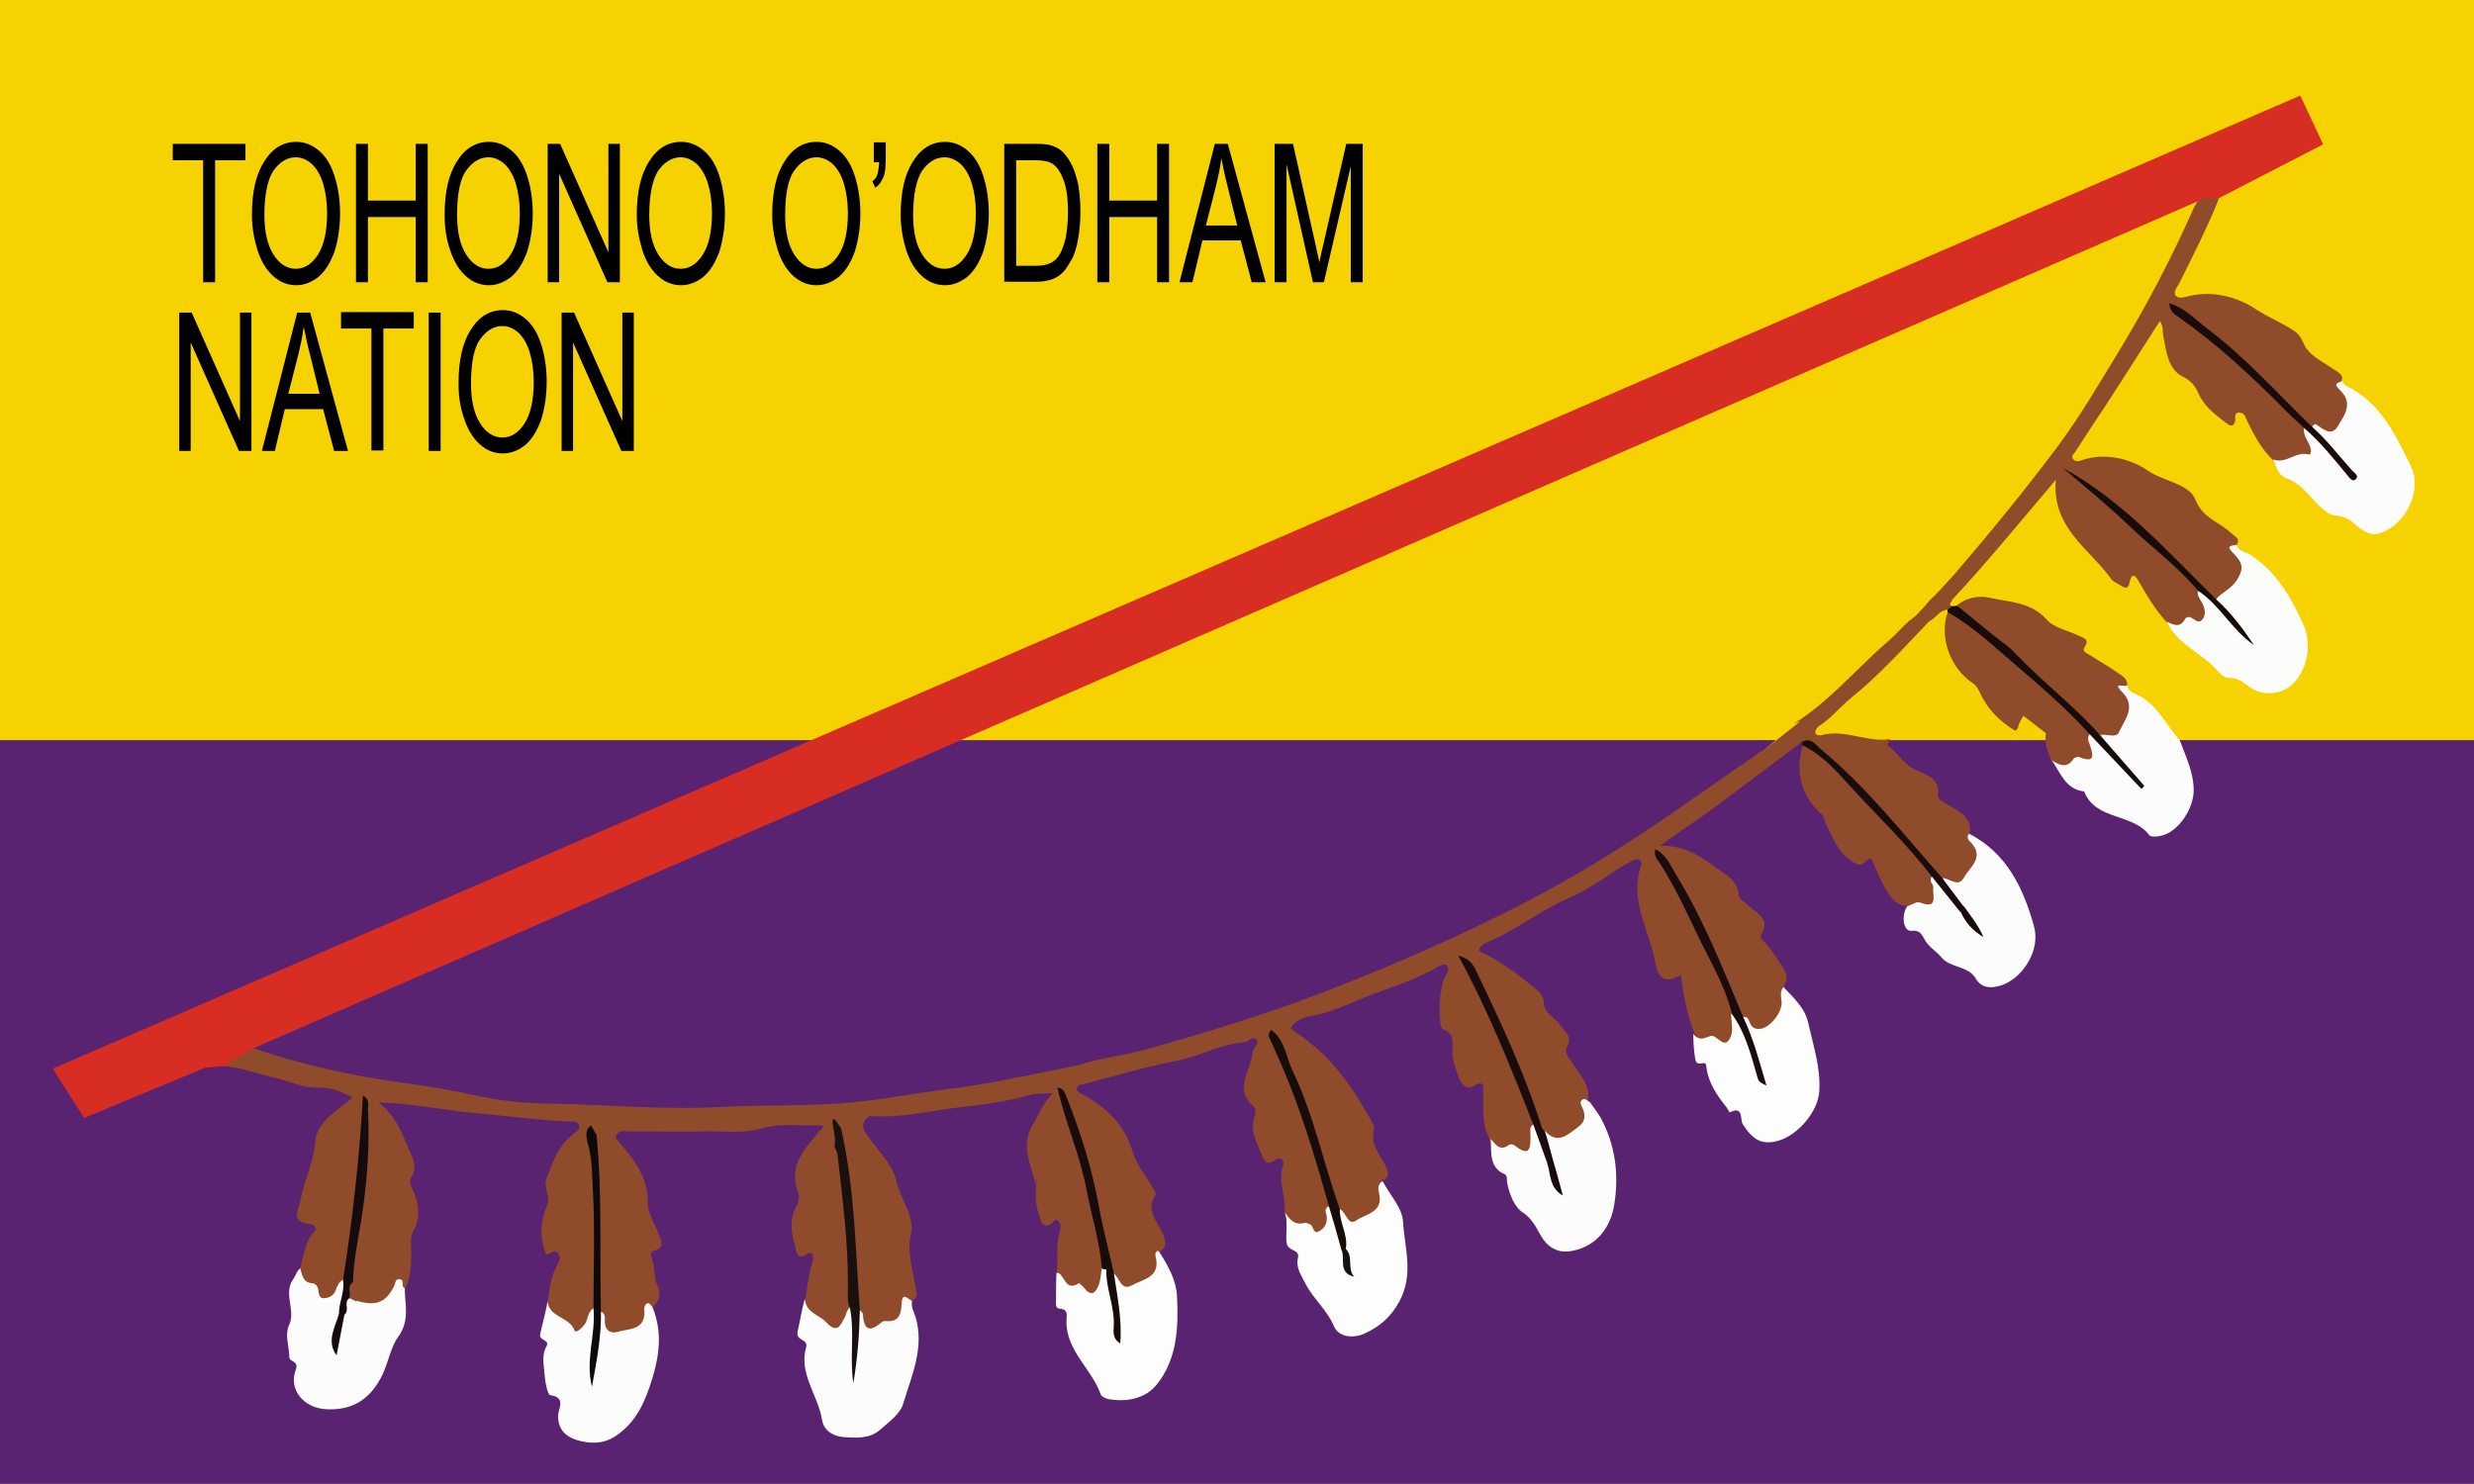 <?xml version="1.0" encoding="utf-8"?>
<!-- Generator: Adobe Illustrator 26.0.3, SVG Export Plug-In . SVG Version: 6.00 Build 0)  -->
<svg version="1.1" id="Layer_1" xmlns="http://www.w3.org/2000/svg" xmlns:xlink="http://www.w3.org/1999/xlink" x="0px" y="0px"
	 viewBox="0 0 496.9 298.1" style="enable-background:new 0 0 496.9 298.1;" xml:space="preserve">
<rect x="0" y="0" width="496.9" height="298.1" fill="#808080" stroke="none"/>
<style type="text/css">
	.st0{fill:#F6D200;}
	.st1{fill:#592371;}
	.st2{fill:#8F4B2A;}
	.st3{fill:#FCFCFC;}
	.st4{fill:#FCFDFA;}
	.st5{fill:#180C0A;}
	.st6{fill:#F5D100;}
	.st7{fill:#FDFDFC;}
	.st8{fill:#FCFDFC;}
	.st9{fill:#904B2B;}
	.st10{fill:#904B2A;}
	.st11{fill:#8F4B2B;}
	.st12{fill:#1A0C0A;}
	.st13{fill:#1B0C0C;}
	.st14{fill:#1A0C0C;}
	.st15{fill:#170C0A;}
	.st16{fill:#170C09;}
	.st17{fill:#1A110F;}
	.st18{fill:#150B0C;}
	.st19{fill:#0E0A0C;}
	.st20{fill:#121211;}
	.st21{fill:#D82D22;}
</style>
<rect x="-1.2" y="-3.2" transform="matrix(1 -2.211076e-03 2.211076e-03 1 -0.169 0.549)" class="st0" width="499.3" height="160.1"/>
<rect x="-2.5" y="148.7" class="st1" width="499.4" height="152.5"/>
<path class="st2" d="M442.4,39.3c1.2-0.9,2,0.6,3.3,0.5c-2.3,5.8-5.2,11.5-8,17.1c-0.4,0.8-1.3,1.7-0.7,2.5c0.6,0.7,1.7,0.3,2.6,0.1
	c4.8-1.2,9.8,0.2,13.3,2.5c2.5,1.7,5.4,2.8,7.9,4.5c1.5,1,1.7,2.5,2.5,3.6c1.4,1.8,3.7,2.9,5.6,4.2c0.8,0.6,2,1,1.3,2.4
	c-0.6,1,0.4,1.5,0.8,2.1c1.5,2.4,1,5.8-1.1,7.6c-1.9,1.6-3.7,0.2-5.6-0.1c-1.7-0.7-2.8-2.1-4-3.4c-7.1-7.2-14.4-14.2-22.7-20
	c9.4,6.7,17.8,14.6,25.6,23.2c0.2,0.4,0.2,0.8,0.3,1.2c0.4,1.4,1.5,2.8,0.2,4.3c-1.1,1.2-5.8,1.6-7.2,0.8c-2.3-2.2-3.7-4.9-5.1-7.7
	c-0.3-0.7-0.6-1.8-1.5-1.8c-1.4-0.1-0.8,1.1-1,1.8c-0.5,1.5-1.4,0.5-1.9,0.2c-2.1-1.6-4.3-3.3-5.4-5.8c-0.7-1.6-1.5-2.6-3.3-3.5
	c-2.9-1.5-3.2-5.1-3.8-8.1c-0.2-0.9,0.1-1.9-0.7-3c-3.7,5.8-7.4,11.6-11.1,17.3c-2,3-4,6-5.9,9c-0.3,0.4-0.8,0.8-0.5,1.3
	c0.4,0.7,1.1,0.6,1.7,0.4c4.8-1.7,10-0.3,13.3,2c3.2,2.2,8.4,2.7,9.6,5.8c1.5,3.8,4.7,4.5,7,6.6c0.5,0.4,1,0.8,1.4,1.2
	c0.4,0.5,0.2,0.9-0.1,1.4c-0.7,0.3-0.4,0.8-0.1,1.2c2.6,3.6,1.8,7.2-2.2,9.4c-0.5,0.3-1.1,0.6-1.7,0.7c-2.9-1-4-3.9-6.3-5.7
	c-5.1-4.1-9.4-9.2-14.5-13.4c-2.7-2.2-5.3-4.5-8.1-6.4c4.8,3.3,9.1,7.2,13.4,11.2c3.7,3.4,7.1,7.2,11.1,10.3c0.6,0.5,1.1,1.2,1.4,2
	c0.4,1.1,1,2.1,1.1,3.2c0.2,1.9-0.2,3.4-2.5,3.2c-1.9-0.1-3.9,2-5.7-0.3c-2.2-2.4-3.8-5.1-5.4-7.9c-0.6-1.1-1.5-2.4-2,0.1
	c-0.3,1.4-1,1-1.8,0.5c-0.6-0.4-1.4-0.7-1.8-1.2c-4.3-6.1-12-10.2-11.2-20c-7.3,8.6-13.9,16.7-21,24.3c-1,0.5-1.6,0.1-1.9-0.8
	c-0.1-1.7,1.1-2.9,2.1-4c7.4-8.6,14.6-17.4,21.4-26.5c4.3-5.8,7.9-12,11.7-18.2c5.8-9.5,11-19.4,15.5-29.6
	C441,41,441.9,39.5,442.4,39.3z"/>
<path class="st3" d="M456.6,92.3c2.5,1,4.5-1.7,7.1-1c0.7,0.2,0.5-1.2,0.1-2c-0.5-1.1-1.3-2.1-1-3.4c1.8-0.4,2.3,1.3,3.2,2.2
	c1.8,1.9,3.7,3.9,5.4,5.9c-2.2-2.9-5.3-5-7-8.4c0.2-0.1,0.6-0.5,0.7-0.4c1.4,0.9,3.1,2.6,4.4,0.5c1.2-2,3.2-4.5,0.7-7.1
	c-0.6-0.7-1.9-1.5,0.2-2c0.3,0.3,0.5,0.8,0.8,0.9c6.9,3.3,9.9,9.8,13,16.1c2.4,4.9-1,11.8-6.1,13.5c-2,0.7-3.6-0.5-4.9-1.6
	c-1.2-1.1-2.3-1.8-4-1.9c-1.4-0.1-2.4-1.1-3.4-2c-2.1-2-3.7-4.6-6.8-5.6C457.6,95.4,457.1,93.7,456.6,92.3z"/>
<path class="st4" d="M445.1,120.4c1.2-1.5,3-2,4.2-3.9c1.5-2.4,1-3.5-0.5-5.1c-0.7-0.8-2.1-1.8,0.4-1.9c0.4,1.3,1.8,1.3,2.7,1.9
	c5.3,3.4,8.3,8.7,10.7,14c1.5,3.4,1.3,8.1-1.7,11.6c-2.2,2.6-6.4,3-9.1,1c-1.2-0.9-2.4-1.9-4.1-1.8c-0.7,0-1.6-0.6-2.1-1.2
	c-3.1-3.7-8.2-5.4-10.4-10.1c1.3,0.6,2.6,1.3,3.6-0.4c0.3-0.6,0.8-0.7,1.5-0.3c0.6,0.3,1.3,1.2,2.1,0.2c0.6-0.8,0.5-1.7,0.2-2.6
	c-0.3-1-1.3-1.8-1.2-3c1.2-0.5,1.7,0.5,2.3,1.1c2.3,2.7,5,5.1,6.9,7.8C449.4,125,446.3,123.4,445.1,120.4z"/>
<path class="st3" d="M437.8,148.7c1.2,3.3,2.8,6.4,2.8,10.1c0,3.6-3,8.3-6.5,9.1c-0.8,0.2-2.1,0.3-2.4-0.1
	c-3.4-4.5-10.8-2.9-13.1-8.8c-3.8-0.4-4.8-3.9-6.6-6.4c1-0.4,2,0,3-0.2c2.9-0.4,4.2-2.1,4.4-4.9c1.6-0.4,2.3,0.8,3,1.7
	c2.1,2.4,4.4,4.6,6.5,7.7c-1.9-3-4.2-4.9-6-7.3c-0.5-0.6-1.2-1.2-0.6-2.1c3.9-2,4.5-3.5,3.2-8c-0.5-1.6-0.3-2.5,1.7-1.8
	c0.3,1.4,1.6,1.6,2.5,2.1C433.5,141.8,435.1,145.8,437.8,148.7z"/>
<path class="st2" d="M427.2,137.7c-0.4,0.4-3.1-0.8-1,1.3c3,3,0.5,5.6-0.6,8.1c-0.5,1.2-2.4,0.4-3.7,0.5c-1.1,0.1-1.8-0.6-2.4-1.3
	c-3.9-4.2-8.4-7.6-12.4-11.7c-3.9-4-8.4-7.4-12.8-10.7c-0.8-0.6-2-0.9-1.2-2.3c1.9-1.6,4.4-2,6.6-1.5c3.9,0.9,8.2,0.8,11.4,4.4
	c1.5,1.7,4.4,2.2,6.6,3.3c0.9,0.4,2,0.7,1,2.2c-0.7,0.9,0.6,1.3,1.2,1.7c1.8,1.2,3.7,2.2,5.5,3.5
	C426.2,135.8,427.4,136.3,427.2,137.7z"/>
<path class="st5" d="M393.1,121.7c3,2.4,5.9,4.9,8.9,7.2c1,0.7,2,1.5,2.8,2.4c5.4,5.7,11.8,10.5,17,16.4c3,3.4,5.9,6.8,8.9,10.2
	c-0.2,0.2-0.4,0.4-0.6,0.6c-3.5-3.7-6.9-7.3-10.4-11c-0.8,0-1.4-0.4-1.9-0.9c-8.2-8.5-17.6-15.6-26.6-23.2c-0.2-0.3-0.2-0.5-0.2-0.8
	c0.1-0.5,0.6-0.6,1-0.8C392.4,121.8,392.7,121.7,393.1,121.7z"/>
<path class="st2" d="M392,121.8c-0.2,0.2-0.5,0.4-0.7,0.6c-1.1,1-1.8,2.6-3.7,2.6c-0.7-0.3-1.2-0.8-1.5-1.6c0.7-2.3,2-4,4.6-4.2
	c0.1,0.9,0.6,1.3,1.4,1.4C391.9,121,391.3,121.4,392,121.8z"/>
<path class="st2" d="M386.3,123.6c0.8,0,1.2,0.4,1.3,1.2c0.5,1.8-1,2.6-2,3.5c-6,6.2-12.2,12.3-19.2,18.1c4.2-0.2,7.8,1.3,11.6,1.2
	c0.6,0,1.2,0.2,1.6,0.8c-0.2,0.5-0.6,1.3-0.4,1.4c2.1,1.6,3.3,4,6,5.1c1.7,0.7,4.6,1.6,4,4.9c-0.1,0.8,1.4,1.5,2.4,2.1
	c2,1.2,4.5,2.3,4,5.5c2.7,3.6,2.8,4.8,0.6,7.9c-2.1,2.9-2.8,3.1-6.1,1.6c-5.2-5.3-10.2-10.7-14.7-16.6c-0.2-0.2-0.3-0.6-0.5-0.8
	c-4.2-3.6-8.1-7.6-12.8-10.6c-6.1,4.6-12.2,9.2-18.4,13.8c-3.1,2.3-6.4,4.4-10.3,7.2c5-0.1,8.3,2.2,11.5,4.6
	c1.8,1.3,4.1,2.4,4.3,5.2c0.1,1.1,1.3,1.5,2,2.2c1.5,1.6,4.6,2.6,2.5,5.9c-0.4,0.6,0.5,1.2,1,1.8c1.4,1.7,2.6,3.4,3.7,5.3
	c0.7,1.2,0.5,2.1-0.1,3.1c0.4,2.2,1.6,4.5-0.6,6.6c-3.6,3.4-4.5,3.4-7.9-0.2c-1.5-1.1-1.4-2.9-2.1-4.4c-4.2-9.5-8.2-19-13.3-26.8
	c4.7,7.8,8.9,17.1,13.1,26.4c0.6,1.4,1.1,2.9,1.2,4.4c0,0.9,0.1,1.8,0,2.8c-0.1,2.1-1.2,3.4-3.4,2.8c-1.7-0.5-4.1,0.4-5-2.1
	c-1.5-3.7-2.2-7.6-2.7-11.6c-2.9,1.5-4.4,1.2-5.1-2.4c-1.2-6.4-5.2-12.4-3-19.4c0.2-0.5,0.3-1.1-0.3-1.4c-0.6-0.3-1.2,0.2-1.7,0.4
	c-4.1,2.2-7.7,5.3-12.1,7.2c-5.7,2.4-10.7,6.4-16.4,8.9c-0.7,0.3-1.6,0.6-2,1.8c4,1.9,7.6,4.5,11,7.3c1.1,0.9,2.1,1.6,2.1,3.3
	c0.1,2,2.3,2.9,3.4,4.5c0.9,1.3,2.4,2.2,1.2,4.3c-0.6,1.1,0.5,2.2,1.2,3.3c1.5,2.3,3.6,4.4,3,7.5c-0.5,0.3-0.7,0.8-0.6,1.3
	c0.6,3.4-1.9,4.7-4.2,6.2c-2.1,1.4-3.4-0.6-4.9-1.5c-2.1-4.9-4.1-9.8-6-14.8c-2.3-6.3-5.7-12.1-7.5-16.5c4.1,7.7,7.9,17.6,11.9,27.4
	c0.3,0.8,0.6,1.5,0.6,2.4c-0.1,0.7-0.2,1.4-0.2,2.2c-0.3,3.3-1,3.7-4.3,3.2c-1.9-0.3-4.1,0.2-4.6-2.5c-1.6-2.9-1.1-6-1.2-9
	c0-1.1,0.4-2.8-1.9-1.4c-1.3,0.8-2.4-0.2-2.9-1.5c-0.6-1.7-1.4-3.4-1.4-5.3c0-1.8,0.6-3.8-1.9-4.6c-0.3-0.1-0.5-0.9-0.5-1.4
	c-0.3-2.9-0.2-5.8,0.7-8.6c0.3-1,1.6-2,0.4-3c-0.4-0.3-1.8,0.5-2.6,1c-4,2.2-8.3,3.5-12.5,5.1c-3.3,1.3-6.6,2.9-10,3.8
	c-2.1,0.6-4.6,0.4-6.1,2.9c2.9,2,5.8,4.2,8.3,7c3.2,3.6,5.8,7.7,8.1,11.9c0.1,0.3,0.4,0.6,0.4,0.8c-0.4,3.4-0.4,3.3,1.8,7
	c0.4,0.6,0.7,1.3,0.9,2c0.3,0.9-0.1,1.6-1.2,1.8c0.7,5.2,0.4,5.8-3.3,7.7c-3,1.5-3.6,1.3-5.8-1.6c-1.7-5.2-3.6-10.3-5-15.5
	c-1.7-6.3-4.5-12.1-6.2-16.5c4,7.7,6.5,18,9.9,27.9c0.3,0.9,0.7,1.7,0.5,2.7c-0.3,0.9-0.3,1.8-0.4,2.7c-0.4,2.9-2,3.6-4.6,2.4
	c-1.8-0.9-4.4-0.6-4.6-3.5c0.3-3.1-1.4-6-0.3-9.2c0.4-1.2-0.6-1.9-1.7-1.1c-1.5,1.1-2,0.3-2.5-0.9c-1-2.6-2.6-5-1.5-8
	c0.2-0.5,0.2-1.5-0.1-1.8c-4.4-3.6-0.5-7.4-0.3-11.1c0.1-0.8,1.4-1.7,0.8-2.4c-0.8-1-1.6,0.4-2.4,0.5c-4.8,0.3-8.9,2.8-13.6,3.7
	c-6.4,1.2-12.8,3.2-19.2,4.8c-0.4,0.1-0.8,0.2-0.9,0.7c-0.1,0.6,0.4,0.8,0.8,1.1c4.9,2.6,8.7,6,10.4,11.7c0.7,2.5,2.6,4.7,3.9,7
	c0.3,0.5,0.9,1.3,0.7,1.6c-2.2,3.3,0.6,5.6,1.6,8.2c0.5,1.4,0.6,2.4-0.7,3.2c0.1,3-0.2,5.6-3.6,6.8c-3.5,1.2-4.5,1-6.4-2.4
	c-1.9-8.2-3.7-16.5-5.9-24.6c-1.1-4.2-2.3-8.5-5-12.2c-1.2-1.5-0.2-2.4,0.8-3.4c5.6-3,11.9-3.2,17.8-4.9
	c11.6-3.3,23.2-6.8,34.4-11.1c11-4.2,21.8-8.8,32.4-13.9c9.3-4.4,18.4-9.4,27.1-14.9c9.5-6,18.6-12.6,27.9-19c1.3-0.9,2.4-1.7,2-3.5
	c10.4-4,16.9-12.8,25-19.7c1.4-1.2,2.6-2.7,4-3.9C384.2,124.3,384.9,123.2,386.3,123.6z"/>
<path class="st2" d="M44.8,214.2c1.8-1.6,4.1-2.3,6.1-3.6c9.7,3.3,19.6,5.5,29.8,6.9c5,0.7,10,1.5,14.9,2.6c4.7,1,9.6,1.6,14.4,1.6
	c11.5,0.2,22.9,1.3,34.4,0.7c8.1-0.4,16.1-0.2,24.1-0.7c4.3-0.3,8.6-0.9,12.9-1.6c7.5-1.2,15.1-1.9,22.6-3.6
	c1.2-0.3,2.5-0.2,3.6,0.6c0.7,0.9,0.6,1.8-0.1,2.7c-4.9,1.5-10.1,2.1-15.1,2.7c-5.9,0.7-11.8,2.2-17.8,1.7c-2.1,1.4-4.6,0.4-6.7,1.4
	c-0.4,0.1-0.7,0.1-1.1,0.2c-6.6-0.5-13.2,0.3-19.8,0.5c-8.1,0.2-16.1-0.1-24.2,0.1c-1,0-2.1-0.1-2.9,0.6c-1.8,2.7-0.3,5.5,0,8.1
	c0.6,6.4,0.2,12.8,0.4,19.1c0.1,2.6,0.1,5.2-0.1,7.7c-0.2,1.1-0.8,2.1-1.3,3.1c-1.5,3.1-2.7,3.2-5.5,1.1c-1.7-1.3-3.7-2.2-3.3-4.9
	c0.2-2.4,0.6-4.7,1.7-6.8c0.4-0.8,1-1.7,0.3-2.6c-0.8-1.1-1.6,0.4-2.4,0.2c-1.4-3.4-1.2-6.7,0.2-9.9c0.8-1.8-0.8-3.4-0.2-5.1
	c1.2-3.3,2.3-6.6,5.2-9c0.6-0.5,1.7-1,1.4-1.9c-0.3-1.1-1.5-0.7-2.4-0.8c-6.3-0.3-12.6-1.2-18.8-1.7c-6.3-0.6-12.6-2-19.1-2.1
	c3.7,2.7,4.9,6.7,6.6,10.5c0.7,1.5,1,2.9,0.1,4.4c-0.6,0.9-0.3,1.7,0.2,2.6c1.2,2.7,1.7,5.5,0.1,8.3c-0.7,1.3-0.4,2.8-0.4,4.3
	c0,2.5-0.1,5-1.2,7.2c-1.3,0.1-1.8,1.1-2.5,1.9c-2,2.4-5.7,2.4-8,0.3c-0.4-1.2-0.3-2.6-0.8-3.8c-0.1-5.4,1.4-10.6,1.9-15.9
	c0.6-6.5,1.8-12.9,1.4-17.5c-0.1,9.8-2.1,21.3-3.6,32.8c-0.3,0.9-0.9,1.6-1.3,2.4c-1.7,3-3.3,3.1-5.5,0.6c-1.2-1.5-3.6-2.3-2.7-4.9
	c0.8-2.7,1-5.5,3.1-7.6c0.7-1.2,0.2-1.9-1-2.2c-1.8-0.5-2.4-1.6-2.1-3.4c0.6-4.1,2.7-7.8,3-12c0.3-4.3,4.5-6.3,7.5-9
	c-2.4-1.3-4.6-2.1-7.1-2c-2.9,0.1-5.5-1.3-8.2-1.9C51.9,215.8,48.5,214.4,44.8,214.2z"/>
<path class="st6" d="M379.5,148.5c-4.6,0.7-9-2.1-13.7-0.8c-0.5,0.1-1.2,0-1.2-0.6c0-0.4,0.4-1,0.7-1.2c2.5-1.6,4.3-3.9,6.5-5.7
	c5.7-4.6,10.6-10.1,15.7-15.4c1.4-0.6,2-2.3,3.7-2.3c-0.1,0.2,0,0.4,0,0.5c0.6,2.1,0.3,4.3,0.9,6.4c0.7,3,1.8,5.7,4.6,7.4
	c1.2,0.7,1.8,2,2.4,3.1c1,1.7,2.1,3.3,3.7,4.5c0.8,0.6,1.5,1.1,2.4,0.1c0.5-0.6,1.1-1.4,2-0.6c1,0.9,1.5,2,1.3,3.3
	c-0.2,1.1-1.1,1-1.9,1c-0.7,0-1.4-0.2-2.1,0.2C396.1,148.4,387.8,148.5,379.5,148.5z"/>
<path class="st7" d="M223.6,255.8c1.3,0.8,1.5,3.7,3.8,2.4c2.1-1.2,5.5-1.5,4.8-5.3c-0.1-0.5-0.4-1.2,0.3-1.6c0.1,0,0.2,0,0.2,0.1
	c0.1,0.1,0.1,0.2,0.2,0.2c1.7,2.7,3.3,5.5,3.5,8.7c0.3,6.3,0.1,12.7-4.1,17.9c-2.3,2.8-5.9,3.5-9.6,2.9c-0.6-0.1-1.4-0.5-1.6-0.9
	c-1.8-5.2-7-8.8-6.9-14.8c0-1.1,0.5-2.4-1.5-2.5c-0.8-0.1-0.6-1.2-0.6-1.9c0-1.8,0-3.5,0.1-5.3c1.5-0.1,2.5,1.2,3.9,1.6
	c2.2,0.7,3.6,0.8,4.3-1.8c0.1-0.4,0.5-0.6,0.9-0.8c0.7-0.2,1.3,0,1.4,0.7c0.5,4.3,1.8,8.5,1.4,12.4c0.5-2.7-0.6-5.9-0.8-9.1
	C223.3,257.6,222.7,256.6,223.6,255.8z"/>
<path class="st8" d="M269.1,242.9c1.3,0.6,1.6,3.5,3.3,2.3c1.8-1.3,5.5-1.6,4.6-5.4c-0.2-0.8-0.4-1.9,0.7-2.5c1.4,2.7,4,5.4,4.1,8.2
	c0.3,5.2,2.2,10.4-0.7,15.9c-1.8,3.3-4,5.1-7,6.5c-2.4,1.1-5.3,0.7-6.2-1.5c-1.4-3.3-4.1-5.4-5.7-8.5c-0.8-1.6-2-3.2-1.5-5.2
	c0.4-1.8-2.1-1.2-2.3-3.1c-0.2-2,0.3-4-0.3-6c0.9,1.3,1.8,2.6,3.8,2.1c0.4-0.1,1,0.1,1.4,0.4c0.6,0.5,0.5,2.1,1.9,1.1
	c0.9-0.6,1.3-1.4,1.3-2.6c0-0.7-0.9-1.9,0.6-2.3c1.8,1,1.8,2.9,2,4.5c0.2,1.3,0.8,2.6,0.8,3.9c0.6,1.5,0.8,3.2,1.1,4.8
	c0.2,0.4,0.3,0,0.3,0c-1-1.5-0.6-3.4-1.4-4.9c-0.5-1.9-0.7-3.8-1.1-5.7C268.4,244.1,268.4,243.4,269.1,242.9z"/>
<path class="st3" d="M110,261.4c0.2,3.3,4.4,3.1,5.4,5.9c0.3,0.7,1.9-0.8,2.3-1.7c0.4-1,0.5-2.1,1.5-2.8c1,0.8,0.7,1.9,0.7,2.9
	c-0.3,3.9-0.6,7.8-0.9,10.2c0.2-3,0.8-7.5,1.1-12c1.4-1.4,1.9,0,2.4,0.9c0.6,1.1,1.2,1.9,2.6,1.7c1.4-0.2,2.6-0.5,3.1-2.1
	c0.3-0.8,0.5-1.6,1-2.2c1-1.2,1.5-0.3,1.9,0.5c1.9,4.8,1.4,9.4-0.1,14.3c-1.4,4.5-3.1,8.6-7.2,11.4c-2.6,1.8-5.3,1.7-8,0.9
	c-2.2-0.7-3.8-2.2-3.7-5c0-1.2,1.7-3.6-1.6-4c-0.5-0.1-1-2.5-1.1-3.9c-0.1-1.9-0.7-4,0.3-5.8c0.9-1.6-1.5-1.1-1.2-2.6
	C109,265.7,109.6,263.6,110,261.4z"/>
<path class="st3" d="M183.2,261.4c-0.3,1.2,0.4,2.2,0.7,3.2c1.8,6.2-0.8,11.8-2.5,17.4c-0.6,2.1-2.9,3.7-4.7,5.3
	c-2.1,1.8-4.8,1.6-7.4,1.4c-2.1-0.2-3.9-1.4-4.2-3.5c-0.8-4.9-4.7-9.2-3.2-14.5c0.5-1.8-2.1-1.2-1.7-3.2c0.5-2.1,0.8-4.3,1.4-6.4
	c1.6,0.7,2.5,2.3,4.1,3.1c1.5,0.8,2.4,1.4,3.3-0.6c0.4-0.9,1.2-1.9,2.3-0.5c0.8,3.8,0.3,7.5,0.1,10.7c0.8-2.9-0.3-6.6,0.7-10.1
	c0.3-0.4,0.8-0.9,1.2-0.3c0.9,1.3,1.5,2.6,3.6,1.4c1.4-0.8,2.6-1.4,3.2-3.1C180.7,260,181.8,259,183.2,261.4z"/>
<path class="st7" d="M350.1,204.3c1-0.1,1.1,0.6,1.4,1.3c0.4,0.9,1.1,1.2,2,1.1c2.1-0.2,4.7-3.6,4.3-5.7c-0.1-0.9-0.3-1.8,0.4-2.7
	c2.1,2.2,4.4,4.3,5,7.3c1,4.5,2.5,8.9,2.2,13.6c-0.2,4.1-4.3,8.9-8.3,10c-3.2,0.9-5.1-0.2-7.1-3.4c-0.5-0.8,0.2-3.8-2.6-2.3
	c0,0-0.4-0.7-0.6-1c-2-2.5-3.8-5.1-4.1-8.4c-0.1-1.3-1.9,0.5-2.2-1.3c-0.3-1.7-0.4-3.4-0.4-5.1c0.6,0.8,1.4,1.2,2.4,0.8
	c0.4-0.1,0.8-0.3,1.2-0.4c1.3-0.1,2.7,3,3.9,0.2c0.6-1.3,0.1-3.1,0.1-4.6c1.5-0.2,1.6,1,2,1.9c1.6,3.3,2.8,6.7,3.6,10.3
	c-0.7-3.2-1.7-6.4-3.1-9.4C350,205.8,349.7,205.1,350.1,204.3z"/>
<path class="st3" d="M60.3,254.8c0.4,1.3,0.5,2.9,2.4,3c0.6,0,1.1,0.6,1.2,1.2c0.2,0.9,0.1,2,1.4,1.8c1-0.1,1.9-0.7,2.2-1.8
	c0.3-0.8,0.6-1.5,1.4-1.9c1.1,0.8,1.1,1.9,0.6,3c-0.5,1.1-0.4,2.2-0.6,3.2c-1,1.9-0.9,4.2-1.8,6.2c0.8-1.8,0.7-3.9,1.6-5.7
	c0.6-1-0.2-2.6,1.2-3.3c0.8-0.2,1.2,0.4,1.6,0.8c4.1,1.2,6,0.4,7.7-3c0.2-0.5,0.2-1.4,1-1.3c1.2,0,0.2,1.5,1.1,1.8
	c0,3.3,1.1,6.5-1.4,9.9c-1.4,1.9-1.9,5-3.1,7.5c-2.3,4.8-6,7.3-11.5,6.9c-4.3-0.3-7.4-3.9-5.9-7.9c0.7-1.9-1.3-1.5-1.3-2.6
	c0-2.2-1-4.3,0-6.5c1.3-2.8-1.2-6.1,0.7-9C59.4,256.4,59.5,255.4,60.3,254.8z"/>
<path class="st3" d="M299.4,228.8c1,1.1,1.8,2.6,3.7,1.2c0.2-0.2,0.9-0.1,1.1,0.1c3.2,2.6,3.2,0.3,3.2-2c0-0.8-0.3-1.7,0.6-2.2
	c2,2,2.2,4.6,3.1,7.1c0.7,1.4,0.7,3,1.3,4c-0.5-1.8-1.1-4-1.8-6.2c0.2-1.2-1.7-2.2-0.3-3.6c2.6,2.9,4.6,0.7,6.7-0.8
	c1.5-1.1,1.5-2.5,0.7-4.1c-0.3-0.5-0.4-1.3,0.4-1.5c0.3-0.1,0.8,0.4,1.2,0.6c0.7,1,1.5,2,2.1,3c3.1,5.6,3.8,11.7,2.8,17.7
	c-0.7,4.3-3.3,8.2-8.4,9.2c-2.4,0.5-4.3-0.3-5.7-2.1c-1.3-1.8-1.9-4-4.1-5.5c-1.9-1.2-2.8-3.7-3.3-6.1c-0.1-0.6,0.1-1.4-0.5-1.7
	C299,234.5,299.6,231.5,299.4,228.8z"/>
<path class="st3" d="M390.2,176.4c1.4,0.1,3.1,1.9,4.2,0c1.2-2.2,4.4-4.2,1.3-7.3c-0.4-0.4-0.8-1-0.2-1.6c7.6,3.9,10.9,11,13,18.5
	c1.4,4.8-2.1,10.2-6.1,11.8c-2.1,0.8-4.3,0.9-5.5-1.1c-1.6-2.8-5.1-2.1-7-4.4c-0.9-1.1-2.3-1.9-3.2-3.3c-0.6-0.9-0.8-2.2-2.8-2
	c-1.7,0.2-2.1-3.4-0.7-5.1c2.7-1,4.2-3.1,4.7-5.9c2.2,0.3,2.3,2.7,3.7,3.8c1,0.8,1.6,1.9,2.4,2.9c0.7,0.9,1.3,2,1.6,2.4
	c-0.5-0.5-0.9-1.9-1.9-2.8C392.8,180.3,390,179.3,390.2,176.4z"/>
<path class="st9" d="M131.1,262.6c-1.1-1.7-1.8-0.2-1.7,0.5c0.4,4.2-3.1,3.8-5.5,4.5c-1.2,0.3-2.2-0.2-2.4-1.7
	c-0.1-0.9,0.3-1.9-0.8-2.4c-0.8-0.5-0.8-1.4-0.8-2.2c-0.1-11,0.3-22-0.8-32.9c1.9-2.3,2.6-2.2,4.5,0.2c3.3,3.8,6.6,7.5,6.5,13.1
	c0,2.1,1.5,4.2,2.2,6.3c0.5,1.3,1.4,2.7-1,3.3c-0.8,0.2-0.6,1-0.4,1.5c0.7,1.7,0.4,3.8,1.1,5.4C132.9,260.1,132.4,261.3,131.1,262.6
	z"/>
<path class="st10" d="M183.2,261.4c-0.8-0.4-2-2-2.1,0.5c-0.1,2.2-0.6,3.8-3.3,3.5c-0.3,0-0.6,0.1-0.8,0.3c-2.6,2.2-3.5,1.2-3.7-1.7
	c0-0.2-0.3-0.5-0.5-0.7c-1.6-1.7-1.5-3.9-1.4-5.8c0.2-10.2-1.7-20.2-3-30.3c0.5-1.9,1.8-1.7,3.1-1c1.2,0.6,2.2,1.5,3.1,2.4
	c1.9,2.8,4.7,5.4,5.4,8.5c0.8,3.7,3.7,7.3,3,10.5c-1,4.5,0.6,8.3,1.1,12.3C184.2,260.8,183.5,261,183.2,261.4z"/>
<path class="st11" d="M221.3,254.8c-0.2,1.1-0.2,2.2-0.6,3.3c-0.6,1.6-1.5,2.5-2.9,0.7c-0.3-0.4-1-1-1.1-1c-2.8,1.8-2.8-1.7-4.4-2.2
	c0.2-2.8-0.3-5.5,0.6-8.3c0.2-0.7,0.2-1.5-0.4-2c-0.7-0.6-1,0.3-1.4,0.6c-1.5,0.9-2-0.4-2.3-1.4c-0.7-1.9-0.9-4-0.7-6.1
	c0.6-4.2-2.4-8.2-0.7-12.4c1.2-2,2-4.2,4-6.4c-1.7,0.1-2.8,0.2-3.9,0.2c0-0.8,0-1.6,0-2.5c1.7-1.4,3.3-2.7,5.6-1.3
	c0.4,1-1.8,1.3-0.6,2.5c2.6,4.8,4,10,5.5,15.2c1.7,5.9,2.4,12,4.2,17.9C222.4,252.9,222.1,253.9,221.3,254.8z"/>
<path class="st10" d="M406.4,143.8c-0.3,0.6-0.7,1.1-0.9,1.7c-0.2,0.5-0.1,1-0.8,1.3c-3.1-1.9-5.6-4.4-7.1-7.8
	c-0.3-0.6-0.7-1.3-1.3-1.7c-4.6-3-6.9-9.4-5.1-14.3c5.2,2.9,9.5,7.1,14,10.9c5,4.3,10.1,8.7,14.5,13.6c-0.5,0.7-0.3,1.3,0,2
	c0.6,1.9,1.4,4-2.1,2.6c-0.3-0.1-0.9,0.1-1.1,0.3c-1.4,2.2-3,1.2-4.5,0.3c-1.5-3.3-1.1-4.3-1.1-5.4"/>
<path class="st11" d="M388,176.1c-0.8,0.9,0.4,1.5,0.3,2.2c-0.2,1.6,1.1,4.5-2.7,3c-0.6-0.2-1.5,0.4-2.3,0.7
	c-2.3,0.1-3.5-1.6-4.5-3.3c-0.9-1.6-1.7-3.3-2.4-5c-0.4-1.1-0.7-1.7-1.8-0.5c-0.9,0.9-1.7,0.5-2.7-0.2c-2.9-1.9-3.9-5-5.3-7.8
	c-0.3-0.5-0.3-1.3-0.7-1.6c-4-3.4-5.5-8.6-3.8-13.8c1-0.9,1.8,0,2.4,0.6c8.2,7.4,15.7,15.5,22.8,24
	C387.7,174.8,388.3,175.3,388,176.1z"/>
<path class="st11" d="M170.7,262.7c-0.7,0.5-0.7,1.4-1.1,2.1c-0.8,1.4-1.4,3.3-3.7,0.8c-1.3-1.4-3.9-1.8-4.2-4.4
	c0.5-2.6,0.7-5.3,1.5-7.8c0.2-0.6,0.2-2.2-1-1.5c-2.3,1.5-2.2-0.6-2.5-1.6c-0.8-2.6-1.2-5.2,0.2-7.8c0.5-0.8,0.8-2.2,0.4-3
	c-1.9-4.9,0.8-8.2,3.7-11.5c0.2-0.2,0.3-0.5,0.5-0.8c3.2-1.5,3.1,1.4,4,3c2,9.9,2.5,20,2.6,30C171.3,261.2,171.3,262,170.7,262.7z"
	/>
<path class="st2" d="M167.6,230.4c-0.7-1.3-0.2-3.7-2.9-3.1c0.1-0.5,1.5-1.3-0.3-1.2c-3.8,0.1-7.6-0.5-11.4,0.6
	c-3.6,1.1-7.4,0.5-11.1,0.6c-5.2,0.1-10.3,0-15.5,0c-1,0-2.4-0.5-2.7,1.3c-1.2-0.6-2.3-2.2-3.8-0.6c-1.3-0.1-1.4-0.9-1.1-1.9
	c1.5-0.5,3-0.6,4.6-0.6c13.3,0,26.6,0,39.9,0c1.3,0,2.7,0.1,3.9-0.5C168.4,226.6,169.2,228.4,167.6,230.4z"/>
<path class="st12" d="M388,176.1c-5.1-6.7-11.3-12.5-16.9-18.7c-2.6-2.9-5.4-5.9-9.1-7.7c0-0.2,0-0.4-0.1-0.6
	c1.9-1.1,2.7,0.5,3.8,1.4c9.2,7.6,16.5,17,24.4,25.9c1.4,1.9,2.8,3.7,4.2,5.6c0.4,0.7,0.4,1.3-0.6,1.2
	C391.9,180.9,389.9,178.5,388,176.1z"/>
<path class="st2" d="M174.5,228.6c-2-0.3-3.3-2.6-5.6-2c-1.5,0.2-1.2-0.9-1.2-1.7c2.2-1.1,4.6-0.5,6.9-0.6
	C172.5,225.7,173.5,227.1,174.5,228.6z"/>
<path class="st11" d="M207.4,226c0.2,2.5-0.2,5,1.1,7.4c0.9,1.6-0.7,3.3-0.4,5C207.3,234.4,204.8,230.3,207.4,226z"/>
<path class="st2" d="M60.3,241.6c0.7,0.8,0.3,2.4,1.9,2.4c3.2,0,2.3,1.5,1.2,3.1c-0.1-0.7-0.4-1.1-1.1-1.2
	C59,245.7,59.3,243.8,60.3,241.6z"/>
<path class="st13" d="M464.3,85.7c3,2.6,5.4,5.8,8.1,8.8c0.5,0.5,1.6,1.2,0.6,1.9c-0.6,0.4-1.2-0.5-1.6-1c-2.7-3.3-5.4-6.6-8.6-9.4
	c-1.6-1.5-3.2-2.9-4.7-4.5c-6.4-6.4-13-12.5-20.4-17.7c-0.9-0.6-1.9-1.2-2-2.9c3.2,1,5.2,3.3,7.6,5.1C451,71.8,457.4,79,464.3,85.7z
	"/>
<path class="st5" d="M445.1,120.4c3,2.7,5.4,5.9,7.6,9.2c-4.4-3-6.8-8-11.2-10.9c-4.1-4.9-9.3-8.7-13.9-13.1
	c-4.3-4.1-8.8-7.8-13.3-11.6C426.4,100.6,435.4,110.9,445.1,120.4z"/>
<path class="st14" d="M350.1,204.3c2.1,4.4,3.3,9.1,4.7,13.8c-1.7-0.8-1.6-0.9-2-2.3c-1.2-4.2-2.3-8.4-4.9-12
	c-1.5-6.1-4.8-11.3-7.4-16.9c-2.2-4.6-4.4-9.3-7.2-13.6c-0.5-0.7-1.2-1.5-0.8-2.7c2.3,1.2,3.1,3.5,4.3,5.4
	C342.2,184.9,346.1,194.7,350.1,204.3z"/>
<path class="st15" d="M221.3,254.8c-0.4-5.4-2.1-10.6-3.1-15.9c-1.3-7-4.3-13.5-5.8-20.4c1.3,0.1,1.5,1.2,1.9,2.1
	c2.8,7,5,14.2,6.4,21.7c0.8,4.5,2,8.9,3,13.4c0.7,4.7,1.7,9.3,1.3,14.2c-1.5-0.9-1.4-2.2-1.3-3.5c0.2-3.9-1.6-7.5-1.5-11.4
	C222.1,255.1,221.6,255,221.3,254.8z"/>
<path class="st16" d="M269.1,242.9c-0.1,2.7,1.7,5.2,1.2,8c-0.3,0.4-0.6,0.4-0.9,0.1c-0.8-2.9-1.6-5.8-2.5-8.7
	c-2.3-8.2-4.7-16.3-7.8-24.2c-1.2-3.1-2.6-6.2-4-9.3c-0.3-0.6-0.5-1.1,0.2-1.9c2.8,2,3,5.5,4.3,8.2
	C263.9,224,265.8,233.7,269.1,242.9z"/>
<path class="st14" d="M310.7,233.5c-0.9-2.5-1.8-5-2.7-7.5c-4.5-11.4-9-22.8-15.1-34c2.4,0.6,3.1,2,3.7,3.3
	c4.9,10.2,9.7,20.5,13.1,31.3c0.1,0.3,0.4,0.5,0.6,0.7c0.4,1.2,0.7,2.4,1,3.5C311.4,231.8,312.2,232.9,310.7,233.5z"/>
<path class="st17" d="M167.7,224.9c0.4,0.6,0.8,1.2,1.2,1.7c2.8,12.1,2.9,24.4,3.8,36.7c-0.1,4.9-0.5,9.7-1.3,14.6
	c-0.8-5,0.3-10.2-0.7-15.2c-0.6-1.3-0.4-2.6-0.4-4c0.1-9-1.1-18-2.1-26.9c-0.1-0.5-0.4-0.9-0.6-1.4c0.4-1.9-0.4-3.7-0.4-5.5
	C167.4,224.9,167.5,224.9,167.7,224.9z"/>
<path class="st18" d="M70.2,260.8c-1.3,0.8,0.1,2.4-1,3.3c-0.4,0.2-0.7,0.1-1.1-0.1c-0.1-2.3,1.2-4.4,0.8-6.8
	c1.9-12.2,3.3-24.5,4-37.1c1.4,0.8,1,1.9,1,2.7c0.4,7.6-0.2,15.2-1.4,22.7c-0.7,4-1.5,8-1.6,12.1C70.7,258.6,71.2,259.9,70.2,260.8z
	"/>
<path class="st19" d="M118.7,226.1c0.4,0.6,0.7,1.3,1.1,1.9c1.2,11.8,0.6,23.6,0.9,35.5c0.1,5.1-0.9,10.1-1.8,15.1
	c-1.4-5.3,0.8-10.5,0.3-15.8c0-7.7,0.3-15.5-0.1-23.2c-0.2-3.3-0.1-6.8-1.1-10.1C117.8,228.4,117.4,227,118.7,226.1z"/>
<path class="st2" d="M70.2,260.8c0.3-1.1-0.6-2.4,0.7-3.2c0.8,1.2,0.2,2.6,0.7,3.9C71.1,261.2,70.6,261,70.2,260.8z"/>
<path class="st20" d="M269.4,251c0.3,0,0.6-0.1,0.9-0.1c1.6,1.6,0.2,4,1.7,5.6C268.6,255.7,270.3,252.8,269.4,251z"/>
<path class="st18" d="M68.1,263.9c0.4,0,0.7,0.1,1.1,0.1c-0.5,2.8-1.1,5.5-1.6,8.3C65.5,269.4,67.3,266.7,68.1,263.9z"/>
<path class="st14" d="M310.7,233.5c0.7-0.7,0.4-1.7,0.6-2.6c0.9,3.1,1.8,6.2,2.6,9.3C311.1,238.6,311.5,235.8,310.7,233.5z"/>
<path class="st12" d="M393.8,183.2c0.6-0.2,0.5-0.8,0.6-1.2c1.3,1.9,2.8,3.6,4,6.3C396,186.8,394.7,185.2,393.8,183.2z"/>
<polygon class="st21" points="10.6,214.7 462,19.2 466.6,29 445.7,39.8 442.9,39.8 50.9,210.6 44.8,214.2 41.2,214.5 16.9,224.6 "/>
<g>
	<g>
		<path d="M40.8,56.7V32.2h-6.1v-3.3h14.6v3.3h-6.1v24.5H40.8z"/>
		<path d="M50.6,43.2c0-4.6,0.8-8.2,2.5-10.8c1.6-2.6,3.8-3.9,6.4-3.9c1.7,0,3.2,0.6,4.6,1.8c1.4,1.2,2.4,2.9,3.1,5.1
			c0.7,2.2,1.1,4.7,1.1,7.5c0,2.8-0.4,5.3-1.1,7.6c-0.8,2.2-1.8,3.9-3.2,5.1c-1.4,1.1-2.9,1.7-4.5,1.7c-1.7,0-3.3-0.6-4.7-1.9
			c-1.4-1.3-2.4-3-3.1-5.2C51,47.9,50.6,45.6,50.6,43.2z M53.1,43.2c0,3.3,0.6,6,1.8,7.9c1.2,1.9,2.7,2.9,4.5,2.9
			c1.8,0,3.3-1,4.5-2.9c1.2-1.9,1.8-4.7,1.8-8.3c0-2.3-0.3-4.2-0.8-5.9c-0.5-1.7-1.3-3-2.2-3.9c-1-0.9-2.1-1.4-3.3-1.4
			c-1.7,0-3.2,0.9-4.5,2.7C53.8,36,53.1,39,53.1,43.2z"/>
		<path d="M71.5,56.7V28.9h2.4v11.4h9.6V28.9h2.4v27.8h-2.4V43.6h-9.6v13.1H71.5z"/>
		<path d="M89.3,43.2c0-4.6,0.8-8.2,2.5-10.8c1.6-2.6,3.8-3.9,6.4-3.9c1.7,0,3.2,0.6,4.6,1.8c1.4,1.2,2.4,2.9,3.1,5.1
			c0.7,2.2,1.1,4.7,1.1,7.5c0,2.8-0.4,5.3-1.1,7.6c-0.8,2.2-1.8,3.9-3.2,5.1c-1.4,1.1-2.9,1.7-4.5,1.7c-1.7,0-3.3-0.6-4.7-1.9
			c-1.4-1.3-2.4-3-3.1-5.2C89.6,47.9,89.3,45.6,89.3,43.2z M91.8,43.2c0,3.3,0.6,6,1.8,7.9c1.2,1.9,2.7,2.9,4.5,2.9
			c1.8,0,3.3-1,4.5-2.9c1.2-1.9,1.8-4.7,1.8-8.3c0-2.3-0.3-4.2-0.8-5.9c-0.5-1.7-1.3-3-2.2-3.9c-1-0.9-2.1-1.4-3.3-1.4
			c-1.7,0-3.2,0.9-4.5,2.7C92.4,36,91.8,39,91.8,43.2z"/>
		<path d="M110,56.7V28.9h2.5l9.7,21.8V28.9h2.3v27.8h-2.5l-9.7-21.8v21.8H110z"/>
		<path d="M127.9,43.2c0-4.6,0.8-8.2,2.5-10.8c1.6-2.6,3.8-3.9,6.4-3.9c1.7,0,3.2,0.6,4.6,1.8c1.4,1.2,2.4,2.9,3.1,5.1
			c0.7,2.2,1.1,4.7,1.1,7.5c0,2.8-0.4,5.3-1.1,7.6c-0.8,2.2-1.8,3.9-3.2,5.1c-1.4,1.1-2.9,1.7-4.5,1.7c-1.7,0-3.3-0.6-4.7-1.9
			c-1.4-1.3-2.4-3-3.1-5.2C128.3,47.9,127.9,45.6,127.9,43.2z M130.4,43.2c0,3.3,0.6,6,1.8,7.9c1.2,1.9,2.7,2.9,4.5,2.9
			c1.8,0,3.3-1,4.5-2.9c1.2-1.9,1.8-4.7,1.8-8.3c0-2.3-0.3-4.2-0.8-5.9c-0.5-1.7-1.3-3-2.2-3.9c-1-0.9-2.1-1.4-3.3-1.4
			c-1.7,0-3.2,0.9-4.5,2.7C131.1,36,130.4,39,130.4,43.2z"/>
		<path d="M155.1,43.2c0-4.6,0.8-8.2,2.5-10.8c1.6-2.6,3.8-3.9,6.4-3.9c1.7,0,3.2,0.6,4.6,1.8c1.4,1.2,2.4,2.9,3.1,5.1
			c0.7,2.2,1.1,4.7,1.1,7.5c0,2.8-0.4,5.3-1.1,7.6c-0.8,2.2-1.8,3.9-3.2,5.1c-1.4,1.1-2.9,1.7-4.5,1.7c-1.7,0-3.3-0.6-4.7-1.9
			c-1.4-1.3-2.4-3-3.1-5.2C155.5,47.9,155.1,45.6,155.1,43.2z M157.7,43.2c0,3.3,0.6,6,1.8,7.9c1.2,1.9,2.7,2.9,4.5,2.9
			c1.8,0,3.3-1,4.5-2.9c1.2-1.9,1.8-4.7,1.8-8.3c0-2.3-0.3-4.2-0.8-5.9c-0.5-1.7-1.3-3-2.2-3.9c-1-0.9-2.1-1.4-3.3-1.4
			c-1.7,0-3.2,0.9-4.5,2.7C158.3,36,157.7,39,157.7,43.2z"/>
		<path d="M175.5,32.6v-4h2.4v3.1c0,1.7-0.1,2.9-0.4,3.7c-0.4,1-0.9,1.8-1.7,2.3l-0.6-1.3c0.5-0.3,0.8-0.7,1-1.3
			c0.2-0.6,0.3-1.4,0.4-2.5H175.5z"/>
		<path d="M180.9,43.2c0-4.6,0.8-8.2,2.5-10.8c1.6-2.6,3.8-3.9,6.4-3.9c1.7,0,3.2,0.6,4.6,1.8c1.4,1.2,2.4,2.9,3.1,5.1
			c0.7,2.2,1.1,4.7,1.1,7.5c0,2.8-0.4,5.3-1.1,7.6c-0.8,2.2-1.8,3.9-3.2,5.1c-1.4,1.1-2.9,1.7-4.5,1.7c-1.7,0-3.3-0.6-4.7-1.9
			c-1.4-1.3-2.4-3-3.1-5.2C181.3,47.9,180.9,45.6,180.9,43.2z M183.4,43.2c0,3.3,0.6,6,1.8,7.9c1.2,1.9,2.7,2.9,4.5,2.9
			c1.8,0,3.3-1,4.5-2.9c1.2-1.9,1.8-4.7,1.8-8.3c0-2.3-0.3-4.2-0.8-5.9c-0.5-1.7-1.3-3-2.2-3.9c-1-0.9-2.1-1.4-3.3-1.4
			c-1.7,0-3.2,0.9-4.5,2.7C184.1,36,183.4,39,183.4,43.2z"/>
		<path d="M201.7,56.7V28.9h6.4c1.4,0,2.5,0.1,3.3,0.4c1.1,0.4,2,1,2.7,2c1,1.2,1.7,2.8,2.2,4.7c0.5,1.9,0.7,4.1,0.7,6.6
			c0,2.1-0.2,4-0.5,5.6s-0.7,3-1.3,4s-1.1,1.9-1.7,2.5c-0.6,0.6-1.3,1.1-2.2,1.4c-0.9,0.3-1.8,0.5-3,0.5H201.7z M204.1,53.4h3.9
			c1.2,0,2.2-0.2,2.9-0.5c0.7-0.3,1.2-0.8,1.7-1.4c0.6-0.9,1-2,1.4-3.5c0.3-1.5,0.5-3.3,0.5-5.4c0-2.9-0.3-5.1-1-6.7
			c-0.6-1.6-1.4-2.6-2.3-3.1c-0.7-0.4-1.7-0.6-3.2-0.6h-3.9V53.4z"/>
		<path d="M220.4,56.7V28.9h2.4v11.4h9.6V28.9h2.4v27.8h-2.4V43.6h-9.6v13.1H220.4z"/>
		<path d="M236.9,56.7l7.1-27.8h2.6l7.6,27.8h-2.8l-2.2-8.4h-7.7l-2,8.4H236.9z M242.2,45.3h6.3l-1.9-7.7c-0.6-2.3-1-4.3-1.3-5.8
			c-0.2,1.8-0.6,3.6-1,5.3L242.2,45.3z"/>
		<path d="M256,56.7V28.9h3.7l4.4,19.7c0.4,1.8,0.7,3.2,0.9,4.1c0.2-1,0.5-2.5,1-4.5l4.4-19.3h3.3v27.8h-2.4V33.4l-5.4,23.3h-2.2
			L258.4,33v23.7H256z"/>
	</g>
	<g>
		<path d="M36,90.6V62.8h2.5l9.7,21.8V62.8h2.3v27.8H48l-9.7-21.8v21.8H36z"/>
		<path d="M52.6,90.6l7.1-27.8h2.6l7.6,27.8h-2.8l-2.2-8.4h-7.7l-2,8.4H52.6z M57.9,79.1h6.3l-1.9-7.7c-0.6-2.3-1-4.3-1.3-5.8
			c-0.2,1.8-0.6,3.6-1,5.3L57.9,79.1z"/>
		<path d="M74.6,90.6V66h-6.1v-3.3h14.6V66h-6.1v24.5H74.6z"/>
		<path d="M86.1,90.6V62.8h2.4v27.8H86.1z"/>
		<path d="M92.1,77c0-4.6,0.8-8.2,2.5-10.8c1.6-2.6,3.8-3.9,6.4-3.9c1.7,0,3.2,0.6,4.6,1.8c1.4,1.2,2.4,2.9,3.1,5.1
			c0.7,2.2,1.1,4.7,1.1,7.5c0,2.8-0.4,5.3-1.1,7.6c-0.8,2.2-1.8,3.9-3.2,5.1c-1.4,1.1-2.9,1.7-4.5,1.7c-1.7,0-3.3-0.6-4.7-1.9
			c-1.4-1.3-2.4-3-3.1-5.2C92.4,81.8,92.1,79.5,92.1,77z M94.6,77.1c0,3.3,0.6,6,1.8,7.9c1.2,1.9,2.7,2.9,4.5,2.9
			c1.8,0,3.3-1,4.5-2.9c1.2-1.9,1.8-4.7,1.8-8.3c0-2.3-0.3-4.2-0.8-5.9c-0.5-1.7-1.3-3-2.2-3.9c-1-0.9-2.1-1.4-3.3-1.4
			c-1.7,0-3.2,0.9-4.5,2.7C95.2,69.9,94.6,72.9,94.6,77.1z"/>
		<path d="M112.8,90.6V62.8h2.5l9.7,21.8V62.8h2.3v27.8h-2.5l-9.7-21.8v21.8H112.8z"/>
	</g>
</g>
<polygon class="st2" points="204.4,216.5 219.3,213.4 220,216 205.6,218.4 "/>
<polygon class="st0" points="353.7,151.2 361.6,144.9 353.5,147.4 354.1,148.6 "/>
<polygon class="st1" points="353.7,151.2 353.7,148.7 356.7,148.7 "/>
<polygon class="st2" points="384.6,123.9 392.4,115.6 392.7,117.9 384.8,125.1 "/>
</svg>
